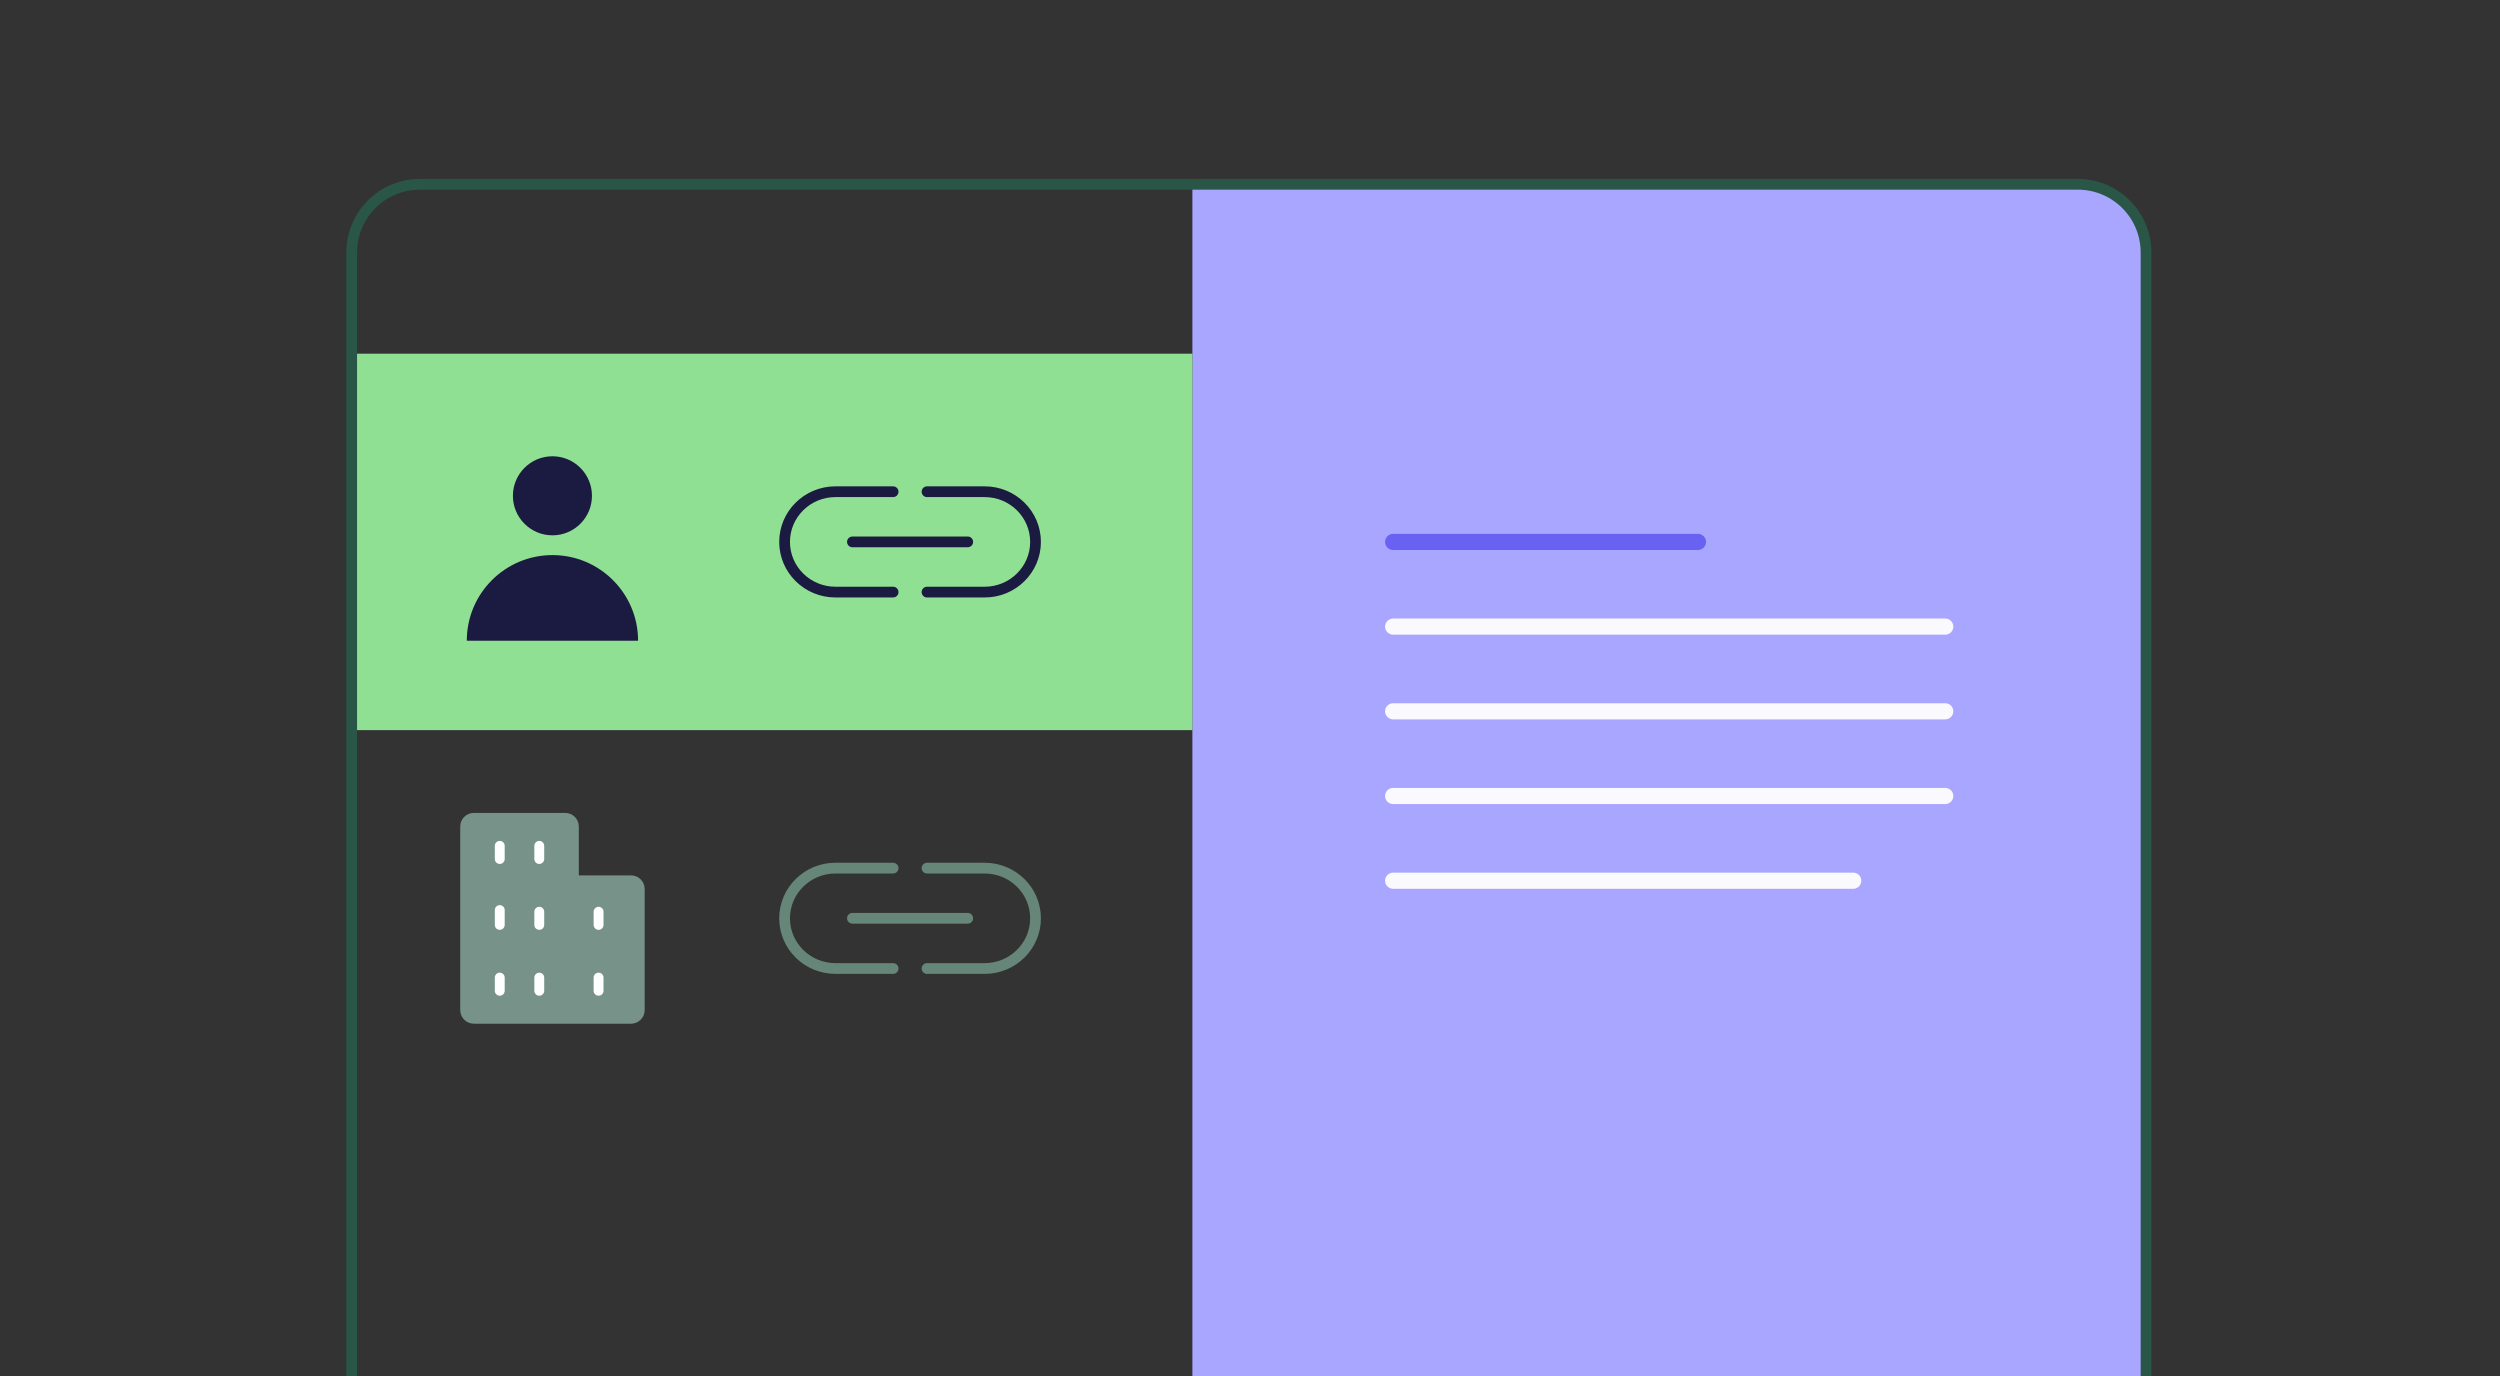 <?xml version="1.0" encoding="UTF-8"?>
<svg xmlns="http://www.w3.org/2000/svg" width="465" height="256" viewBox="0 0 465 256" fill="none">
  <rect x="0" y="0" width="465" height="256" fill="#333333" stroke="none"/>
  <g clip-path="url(#clip0_5082_32291)">
    <path d="M221.785 34.28H386.48C393.484 34.28 399.161 39.957 399.161 46.961V256H221.785V34.28Z" fill="#A9A6FF"></path>
    <rect x="65.414" y="65.787" width="156.371" height="70.017" fill="#90E093"></rect>
    <path d="M166.119 110.13H155.396C150.17 110.13 145.934 105.951 145.934 100.795C145.934 95.64 150.17 91.46 155.396 91.46H166.119" stroke="#1B1A40" stroke-width="2" stroke-linecap="round" stroke-linejoin="round"></path>
    <path d="M172.424 110.13H183.147C188.373 110.13 192.609 105.951 192.609 100.795C192.609 95.64 188.373 91.46 183.147 91.46H172.424" stroke="#1B1A40" stroke-width="2" stroke-linecap="round" stroke-linejoin="round"></path>
    <path d="M158.551 100.79H179.998" stroke="#1B1A40" stroke-width="2" stroke-linecap="round" stroke-linejoin="round"></path>
    <path d="M166.119 180.142H155.396C150.17 180.142 145.934 175.963 145.934 170.807C145.934 165.651 150.17 161.472 155.396 161.472H166.119" stroke="#66867A" stroke-width="2" stroke-linecap="round" stroke-linejoin="round"></path>
    <path d="M172.424 180.142H183.147C188.373 180.142 192.609 175.963 192.609 170.807C192.609 165.651 188.373 161.472 183.147 161.472H172.424" stroke="#66867A" stroke-width="2" stroke-linecap="round" stroke-linejoin="round"></path>
    <path d="M158.551 170.802H179.998" stroke="#66867A" stroke-width="2" stroke-linecap="round" stroke-linejoin="round"></path>
    <path d="M399.162 256V46.961C399.162 39.957 393.484 34.28 386.48 34.28H78.096C71.092 34.28 65.414 39.957 65.414 46.961V256" stroke="#295646" stroke-width="2" stroke-linecap="round"></path>
    <path fill-rule="evenodd" clip-rule="evenodd" d="M102.753 99.571C106.814 99.571 110.104 96.279 110.104 92.219C110.104 88.159 106.814 84.867 102.753 84.867C98.693 84.867 95.401 88.159 95.401 92.219C95.401 96.279 98.693 99.571 102.753 99.571ZM102.753 103.247C111.55 103.247 118.682 110.379 118.682 119.176H86.824C86.824 110.379 93.956 103.247 102.753 103.247Z" fill="#1B1A40"></path>
    <path d="M107.657 153.736C107.657 152.335 106.521 151.2 105.121 151.2H88.138C86.737 151.2 85.602 152.335 85.602 153.736V187.873C85.602 189.274 86.737 190.409 88.138 190.409H117.374C118.774 190.409 119.91 189.274 119.91 187.873V165.354C119.91 163.953 118.774 162.818 117.374 162.818H107.657V153.736Z" fill="#779288"></path>
    <path fill-rule="evenodd" clip-rule="evenodd" d="M92.954 156.409C93.462 156.409 93.873 156.82 93.873 157.328L93.873 159.778C93.873 160.286 93.462 160.697 92.954 160.697C92.447 160.697 92.035 160.286 92.035 159.778L92.035 157.328C92.035 156.82 92.447 156.409 92.954 156.409ZM100.306 156.409C100.813 156.409 101.225 156.82 101.225 157.328V159.778C101.225 160.286 100.813 160.697 100.306 160.697C99.798 160.697 99.387 160.286 99.387 159.778V157.328C99.387 156.82 99.798 156.409 100.306 156.409ZM92.954 168.355C93.462 168.355 93.873 168.767 93.873 169.274L93.873 172.031C93.873 172.539 93.462 172.95 92.954 172.95C92.447 172.95 92.035 172.539 92.035 172.031L92.035 169.274C92.035 168.767 92.447 168.355 92.954 168.355ZM100.306 168.662C100.813 168.662 101.225 169.073 101.225 169.581V172.031C101.225 172.539 100.813 172.95 100.306 172.95C99.798 172.95 99.387 172.539 99.387 172.031V169.581C99.387 169.073 99.798 168.662 100.306 168.662ZM111.334 168.662C111.841 168.662 112.253 169.073 112.253 169.581V172.031C112.253 172.539 111.841 172.95 111.334 172.95C110.826 172.95 110.415 172.539 110.415 172.031V169.581C110.415 169.073 110.826 168.662 111.334 168.662ZM92.954 180.915C93.462 180.915 93.873 181.326 93.873 181.834L93.873 184.284C93.873 184.792 93.462 185.203 92.954 185.203C92.447 185.203 92.035 184.792 92.035 184.284L92.035 181.834C92.035 181.326 92.447 180.915 92.954 180.915ZM100.306 180.915C100.813 180.915 101.225 181.326 101.225 181.834V184.284C101.225 184.792 100.813 185.203 100.306 185.203C99.798 185.203 99.387 184.792 99.387 184.284V181.834C99.387 181.326 99.798 180.915 100.306 180.915ZM111.334 180.915C111.841 180.915 112.253 181.326 112.253 181.834V184.284C112.253 184.792 111.841 185.203 111.334 185.203C110.826 185.203 110.415 184.792 110.415 184.284V181.834C110.415 181.326 110.826 180.915 111.334 180.915Z" fill="white"></path>
    <path d="M259.125 100.795H315.819" stroke="#6861F2" stroke-width="3" stroke-linecap="round" stroke-linejoin="round"></path>
    <path d="M259.125 116.547H361.817" stroke="#FAFAFE" stroke-width="3" stroke-linecap="round" stroke-linejoin="round"></path>
    <path d="M259.125 132.302H361.817" stroke="#FAFAFE" stroke-width="3" stroke-linecap="round" stroke-linejoin="round"></path>
    <path d="M259.125 148.054H361.817" stroke="#FAFAFE" stroke-width="3" stroke-linecap="round" stroke-linejoin="round"></path>
    <path d="M259.125 163.811H344.701" stroke="#FAFAFE" stroke-width="3" stroke-linecap="round" stroke-linejoin="round"></path>
  </g>
  <defs>
    <clipPath id="clip0_5082_32291">
      <rect width="464" height="256" fill="white" transform="translate(0.289)"></rect>
    </clipPath>
  </defs>
</svg>
